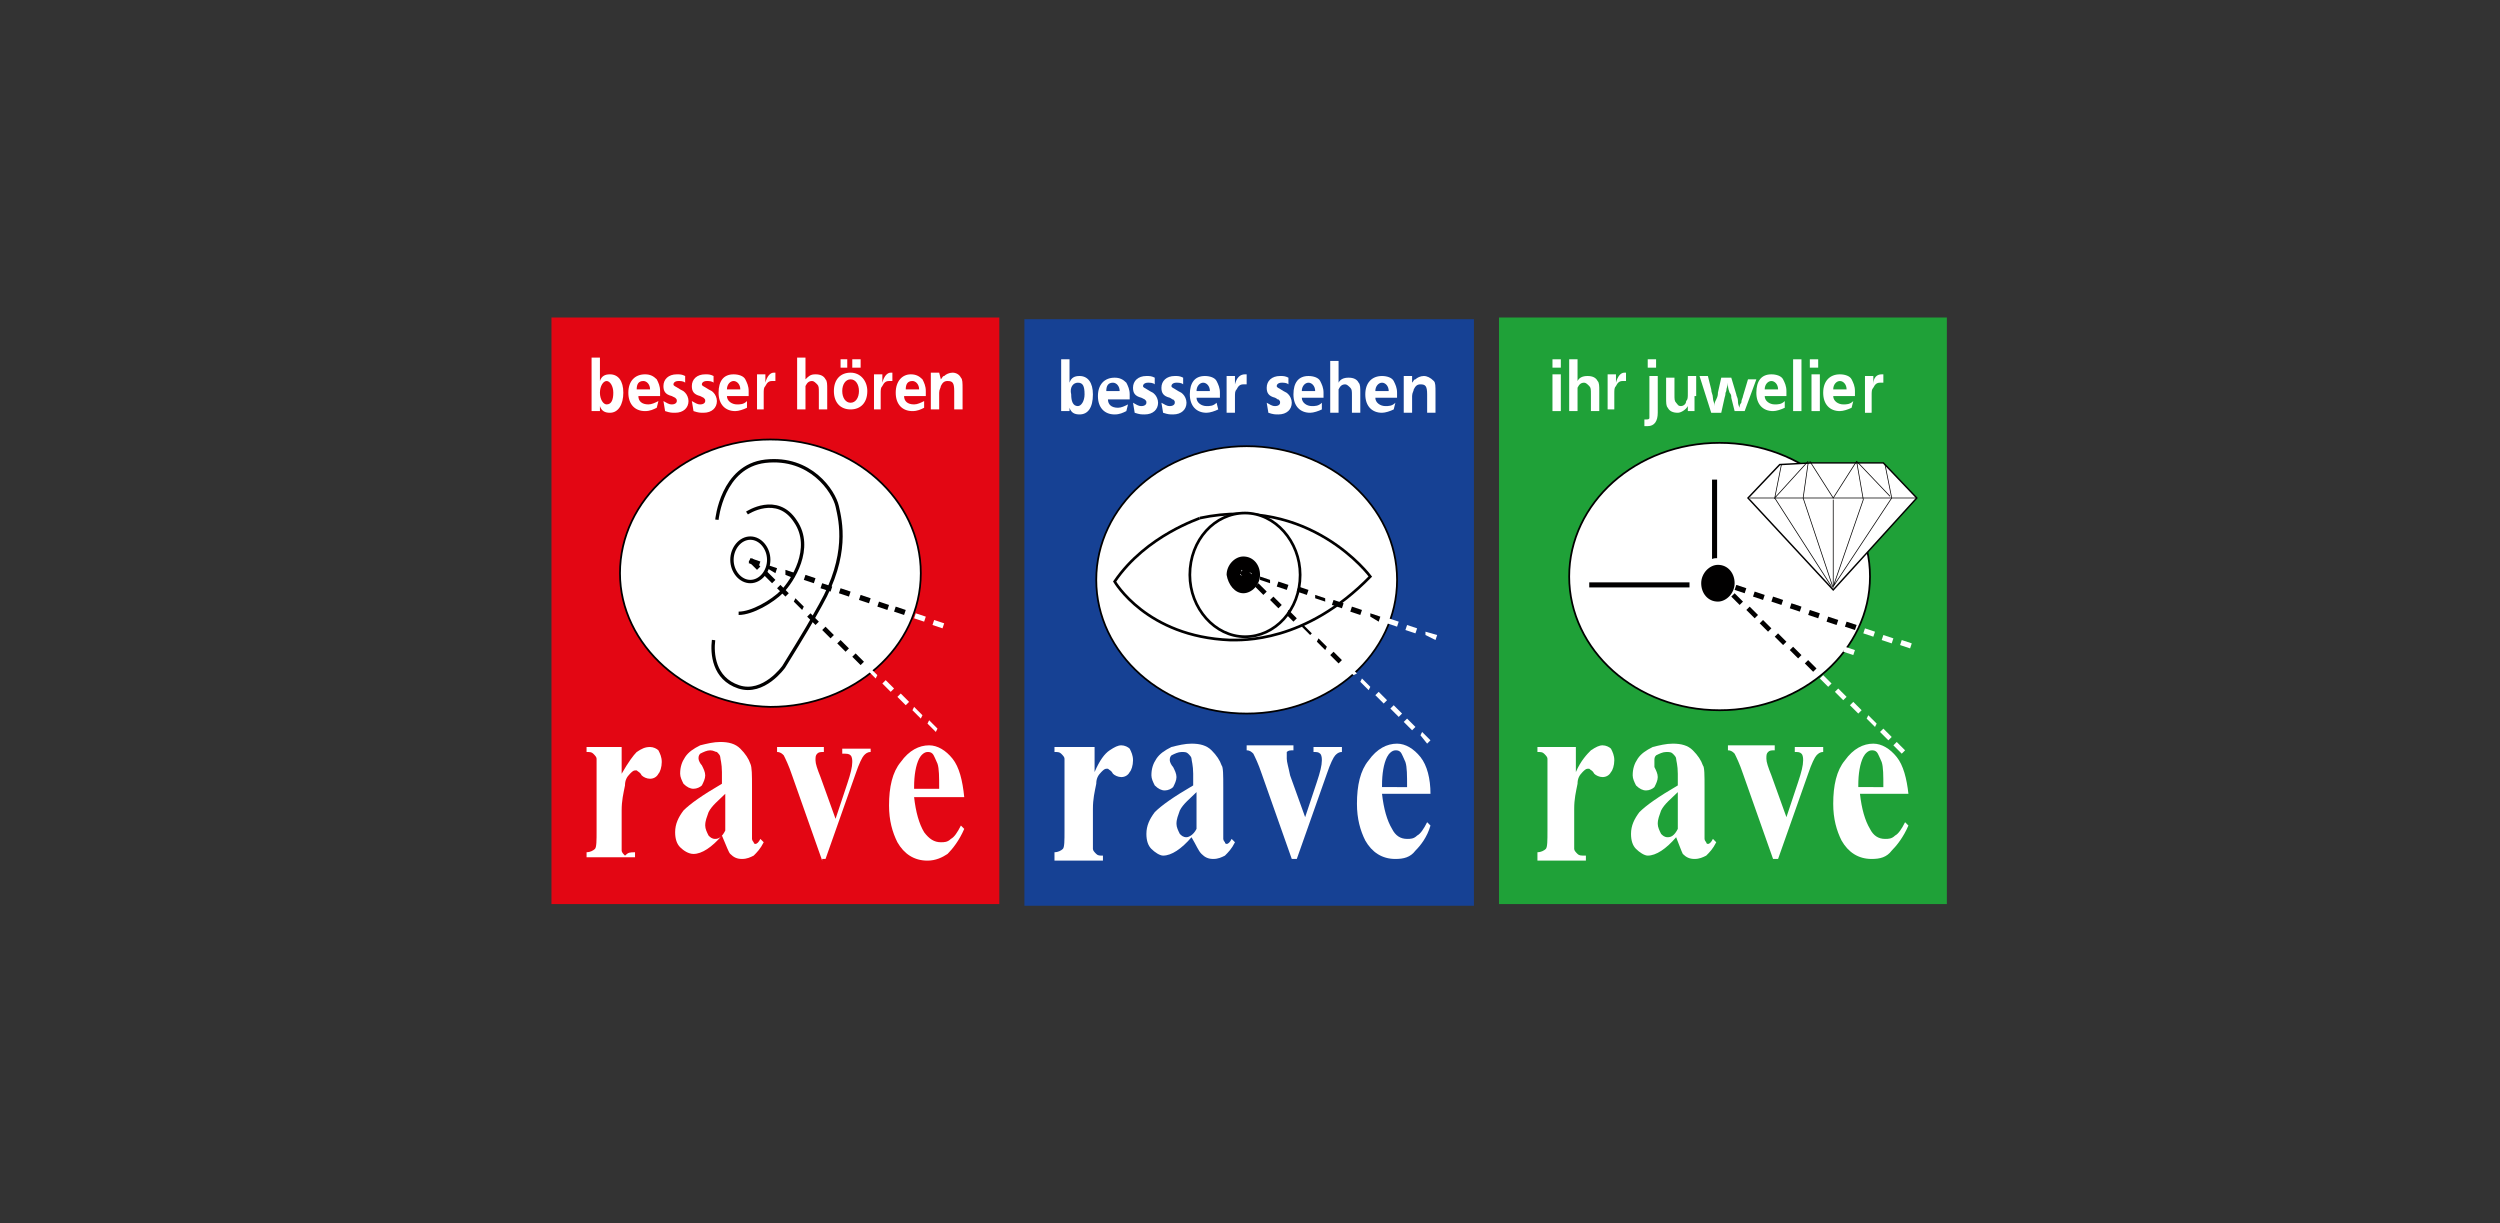 <?xml version="1.0" encoding="utf-8"?>
<!-- Generator: Adobe Illustrator 26.2.1, SVG Export Plug-In . SVG Version: 6.00 Build 0)  -->
<svg version="1.1" id="Ebene_1" xmlns="http://www.w3.org/2000/svg" xmlns:xlink="http://www.w3.org/1999/xlink" x="0px" y="0px"
	 viewBox="0 0 149.6 73.2" style="enable-background:new 0 0 149.6 73.2;" xml:space="preserve">
<rect x="0" y="0" width="149.6" height="73.2" fill="#333333" stroke="none"/>
<style type="text/css">
	.st0{fill:#164194;}
	.st1{fill:#FFFFFF;}
	.st2{fill:#FFFFFF;stroke:#010000;stroke-width:0.107;}
	.st3{fill:#FFFFFF;stroke:#010000;stroke-width:0.162;}
	.st4{fill:#010000;}
	.st5{fill:none;stroke:#FFFFFF;stroke-width:0.12;stroke-dasharray:0.771;}
	.st6{fill:#010000;stroke:#010000;stroke-width:0.19;}
	.st7{fill:#E30613;}
	.st8{fill:none;}
	.st9{fill:#FFFFFF;stroke:#010000;stroke-width:0.107;}
	.st10{fill:#FFFFFF;stroke:#010000;stroke-width:0.202;}
	.st11{fill:none;stroke:#FFFFFF;stroke-width:5.271709e-02;stroke-dasharray:0.771;}
	.st12{fill:#1FA138;}
	.st13{fill:#FFFFFF;stroke:#010000;stroke-width:0.107;}
	.st14{fill:none;stroke:#010000;stroke-width:0.303;}
	.st15{fill:#FFFFFF;stroke:#010000;stroke-width:8.764775e-02;}
	.st16{fill:none;stroke:#010000;stroke-width:4.376367e-02;}
</style>
<g>
	<g>
		<g>
			<rect x="61.3" y="19.1" class="st0" width="26.9" height="35.1"/>
			<path class="st1" d="M64.5,22.9c0.3,0,0.4,0.2,0.4,0.7c0,0.4-0.2,0.7-0.4,0.7c-0.3,0-0.4-0.3-0.4-0.7
				C64,23.2,64.2,22.9,64.5,22.9z M64,24.7l0-0.3c0.1,0.3,0.3,0.4,0.6,0.4c0.5,0,0.8-0.4,0.8-1.2c0-0.7-0.3-1.1-0.8-1.1
				c-0.3,0-0.5,0.1-0.6,0.4c0-0.1,0-0.2,0-0.4v-1h-0.5v3.1H64z"/>
			<path class="st1" d="M67.4,24.6c-0.2,0.1-0.4,0.2-0.7,0.2c-0.6,0-1-0.4-1-1.1c0-0.7,0.4-1.1,1-1.1c0.3,0,0.5,0.1,0.7,0.3
				c0.1,0.2,0.2,0.4,0.2,0.7c0,0.1,0,0.2,0,0.3h-1.3c0,0.3,0.2,0.5,0.6,0.5c0.2,0,0.4-0.1,0.6-0.2L67.4,24.6z M67,23.4
				c0-0.3-0.2-0.5-0.4-0.5c-0.3,0-0.4,0.2-0.4,0.5H67z"/>
			<path class="st1" d="M67.8,24.1c0.2,0.1,0.3,0.2,0.5,0.2c0.2,0,0.3-0.1,0.3-0.2c0-0.1,0-0.1-0.1-0.2c0,0,0,0-0.2-0.1
				c-0.4-0.1-0.5-0.3-0.5-0.6c0-0.4,0.3-0.7,0.8-0.7c0.2,0,0.3,0,0.5,0.1l0,0.4c-0.1-0.1-0.3-0.1-0.4-0.1c-0.2,0-0.3,0.1-0.3,0.2
				c0,0.1,0.1,0.1,0.4,0.3c0.2,0.1,0.2,0.1,0.3,0.2c0.1,0.1,0.2,0.3,0.2,0.5c0,0.4-0.3,0.7-0.8,0.7c-0.2,0-0.3,0-0.6-0.1L67.8,24.1z
				"/>
			<path class="st1" d="M69.5,24.1c0.2,0.1,0.3,0.2,0.5,0.2c0.2,0,0.3-0.1,0.3-0.2c0-0.1,0-0.1-0.1-0.2c-0.1,0,0,0-0.2-0.1
				c-0.4-0.1-0.5-0.3-0.5-0.6c0-0.4,0.3-0.7,0.8-0.7c0.2,0,0.3,0,0.5,0.1l0,0.4c-0.1-0.1-0.3-0.1-0.4-0.1c-0.2,0-0.3,0.1-0.3,0.2
				c0,0.1,0.1,0.1,0.4,0.3c0.2,0.1,0.2,0.1,0.3,0.2c0.1,0.1,0.2,0.3,0.2,0.5c0,0.4-0.3,0.7-0.8,0.7c-0.2,0-0.3,0-0.6-0.1L69.5,24.1z
				"/>
			<path class="st1" d="M71.6,23.4c0-0.3,0.2-0.5,0.4-0.5c0.2,0,0.4,0.2,0.4,0.5H71.6z M72.8,24.1c-0.2,0.2-0.4,0.2-0.6,0.2
				c-0.3,0-0.6-0.2-0.6-0.5H73c0-0.1,0-0.2,0-0.3c0-0.3-0.1-0.5-0.2-0.7c-0.1-0.2-0.4-0.3-0.7-0.3c-0.6,0-0.9,0.4-0.9,1.1
				c0,0.7,0.4,1.1,1,1.1c0.2,0,0.5-0.1,0.7-0.2L72.8,24.1z"/>
			<path class="st1" d="M73.4,24.7v-1.5v-0.1l0-0.1v-0.1c0-0.3,0-0.2,0-0.4h0.5l0,0.5c0.1-0.4,0.3-0.6,0.6-0.6c0.1,0,0.1,0,0.1,0V23
				c-0.1,0-0.1,0-0.2,0c-0.2,0-0.3,0.1-0.4,0.3c-0.1,0.1-0.1,0.2-0.1,0.5v0.9H73.4z"/>
			<path class="st1" d="M75.8,24.1c0.2,0.1,0.3,0.2,0.5,0.2c0.2,0,0.3-0.1,0.3-0.2c0-0.1,0-0.1-0.1-0.2c-0.1,0,0,0-0.2-0.1
				c-0.4-0.1-0.5-0.3-0.5-0.6c0-0.4,0.3-0.7,0.8-0.7c0.2,0,0.3,0,0.5,0.1l0,0.4c-0.1-0.1-0.3-0.1-0.4-0.1c-0.2,0-0.3,0.1-0.3,0.2
				c0,0.1,0.1,0.1,0.4,0.3c0.2,0.1,0.2,0.1,0.3,0.2c0.1,0.1,0.2,0.3,0.2,0.5c0,0.4-0.3,0.7-0.8,0.7c-0.2,0-0.3,0-0.6-0.1L75.8,24.1z
				"/>
			<path class="st1" d="M77.9,23.4c0-0.3,0.2-0.5,0.4-0.5c0.2,0,0.4,0.2,0.4,0.5H77.9z M79.1,24.1c-0.2,0.2-0.4,0.2-0.6,0.2
				c-0.3,0-0.6-0.2-0.6-0.5h1.3c0-0.1,0-0.2,0-0.3c0-0.3-0.1-0.5-0.2-0.7c-0.1-0.2-0.4-0.3-0.7-0.3c-0.6,0-0.9,0.4-0.9,1.1
				c0,0.7,0.4,1.1,1,1.1c0.2,0,0.5-0.1,0.7-0.2L79.1,24.1z"/>
			<path class="st1" d="M80.9,24.7v-1c0-0.3,0-0.4-0.1-0.5c-0.1-0.1-0.2-0.2-0.3-0.2c-0.2,0-0.3,0.1-0.4,0.3c0,0.1,0,0.3,0,0.5v0.9
				h-0.5v-3.1h0.5v1.3c0.1-0.2,0.3-0.3,0.6-0.3c0.3,0,0.5,0.1,0.6,0.3c0.1,0.1,0.1,0.3,0.1,0.6v1.2H80.9z"/>
			<path class="st1" d="M82.3,23.4c0-0.3,0.2-0.5,0.4-0.5c0.2,0,0.4,0.2,0.4,0.5H82.3z M83.5,24.1c-0.2,0.2-0.4,0.2-0.6,0.2
				c-0.3,0-0.6-0.2-0.6-0.5h1.3c0-0.1,0-0.2,0-0.3c0-0.3-0.1-0.5-0.2-0.7c-0.1-0.2-0.4-0.3-0.7-0.3c-0.6,0-1,0.4-1,1.1
				c0,0.7,0.4,1.1,1,1.1c0.2,0,0.5-0.1,0.7-0.2L83.5,24.1z"/>
			<path class="st1" d="M84.5,22.9c0.1-0.1,0.1-0.2,0.2-0.2c0.1-0.1,0.3-0.2,0.5-0.2c0.2,0,0.4,0.1,0.6,0.3c0.1,0.1,0.1,0.3,0.1,0.7
				v1.2h-0.5v-1.1c0-0.5-0.1-0.6-0.4-0.6c-0.2,0-0.3,0.1-0.4,0.3c0,0.1-0.1,0.2-0.1,0.4v1H84v-1.4c0-0.2,0-0.2,0-0.4
				c0-0.3,0-0.2,0-0.4h0.5L84.5,22.9z"/>
			<path class="st1" d="M65.5,44.7l0,1.5c0.3-0.7,0.6-1.1,0.9-1.3c0.3-0.2,0.5-0.3,0.7-0.3c0.2,0,0.4,0.1,0.5,0.2
				c0.1,0.2,0.2,0.4,0.2,0.7c0,0.3-0.1,0.6-0.2,0.7c-0.1,0.2-0.3,0.3-0.5,0.3c-0.2,0-0.4-0.1-0.5-0.2c-0.1-0.2-0.2-0.2-0.3-0.3
				c0,0-0.1,0-0.1,0c-0.1,0-0.2,0.1-0.3,0.2c-0.2,0.2-0.3,0.4-0.3,0.7c-0.1,0.5-0.2,0.9-0.2,1.5l0,1.5v0.4c0,0.3,0,0.4,0,0.5
				c0,0.1,0.1,0.2,0.2,0.3c0.1,0.1,0.2,0.1,0.4,0.1v0.3h-2.9V51c0.2,0,0.4-0.1,0.5-0.2c0.1-0.1,0.1-0.5,0.1-1.1v-3.6
				c0-0.4,0-0.6,0-0.7c0-0.1-0.1-0.2-0.2-0.3c-0.1-0.1-0.2-0.1-0.4-0.1v-0.3H65.5z"/>
			<path class="st1" d="M71,50.1c-0.2,0-0.3-0.1-0.4-0.2c-0.1-0.2-0.2-0.4-0.2-0.6c0-0.3,0.1-0.5,0.2-0.8c0.2-0.4,0.6-0.7,1-1.1v2.2
				C71.4,50,71.1,50.1,71,50.1z M71.9,51.1c0.2,0.2,0.4,0.3,0.7,0.3c0.3,0,0.5-0.1,0.7-0.2c0.2-0.2,0.4-0.4,0.6-0.8l-0.2-0.2
				c-0.1,0.2-0.2,0.3-0.3,0.3c0,0-0.1,0-0.1-0.1c0,0-0.1-0.1-0.1-0.2c0-0.1,0-0.3,0-0.6v-2.5c0-0.7,0-1.2-0.1-1.3
				c-0.1-0.3-0.3-0.6-0.6-0.9c-0.3-0.3-0.7-0.4-1.2-0.4c-0.4,0-0.8,0.1-1.2,0.2c-0.4,0.2-0.7,0.4-0.9,0.7c-0.2,0.3-0.3,0.6-0.3,1
				c0,0.2,0.1,0.4,0.2,0.6c0.2,0.2,0.4,0.3,0.6,0.3c0.2,0,0.4-0.1,0.5-0.2c0.1-0.2,0.2-0.4,0.2-0.6c0-0.2-0.1-0.4-0.2-0.6
				c-0.1-0.1-0.2-0.3-0.2-0.4c0-0.1,0-0.2,0.1-0.3c0.2-0.1,0.4-0.2,0.6-0.2c0.2,0,0.3,0,0.4,0.1c0.1,0.1,0.2,0.2,0.2,0.3
				c0,0.1,0.1,0.4,0.1,0.9v0.7c-1.2,0.7-1.9,1.2-2.3,1.6c-0.3,0.4-0.5,0.8-0.5,1.3c0,0.4,0.1,0.7,0.3,0.9c0.2,0.2,0.5,0.4,0.7,0.4
				c0.5,0,1.1-0.4,1.7-1.1C71.6,50.6,71.7,50.9,71.9,51.1z"/>
			<path class="st1" d="M77.3,51.4l-1.8-5.1c-0.2-0.6-0.4-1-0.5-1.2c-0.1-0.1-0.2-0.2-0.4-0.2v-0.3h2.8v0.3c-0.2,0-0.3,0-0.4,0.1
				C77,45.2,77,45.3,77,45.4c0,0.2,0.1,0.5,0.2,1l0.9,2.5l0.7-2.1c0.2-0.6,0.3-1,0.3-1.3c0-0.1,0-0.3-0.1-0.4
				c-0.1-0.1-0.2-0.1-0.4-0.1v-0.3h1.7v0.3c-0.2,0-0.3,0.1-0.4,0.2c-0.1,0.1-0.3,0.5-0.5,1.1l-1.8,5.1H77.3z"/>
			<path class="st1" d="M82.7,47.2V47c0-0.7,0.1-1.3,0.3-1.7c0.1-0.2,0.3-0.4,0.5-0.4c0.1,0,0.2,0,0.3,0.1c0.1,0.1,0.2,0.4,0.3,0.6
				c0.1,0.3,0.1,0.8,0.1,1.5H82.7z M85,45.3c-0.4-0.5-0.9-0.8-1.4-0.8c-0.6,0-1.2,0.3-1.7,1c-0.5,0.6-0.7,1.5-0.7,2.6
				c0,0.9,0.2,1.6,0.5,2.2c0.4,0.7,1,1.1,1.8,1.1c0.5,0,0.9-0.1,1.2-0.5c0.3-0.3,0.7-0.8,0.9-1.5l-0.2-0.2c-0.2,0.4-0.4,0.7-0.6,0.8
				c-0.2,0.2-0.4,0.2-0.6,0.2c-0.4,0-0.7-0.2-0.9-0.6c-0.3-0.5-0.5-1.2-0.6-2.1h2.9C85.6,46.6,85.4,45.8,85,45.3z"/>
			<path class="st2" d="M65.6,34.7c0-4.4,4-8,9-8c5,0,9,3.6,9,8c0,4.4-4,8-9,8C69.6,42.7,65.6,39.1,65.6,34.7z"/>
			<path class="st3" d="M66.7,34.8c0,0,1.9,3.3,6.9,3.5c0.7,0,4.5,0.2,8.4-3.8c0,0-3.6-4.9-10.2-3.5C71.9,31,68.6,32,66.7,34.8z"/>
			<path class="st3" d="M74.5,38.1c1.8,0,3.3-1.6,3.3-3.7c0-2-1.5-3.7-3.3-3.7c-1.8,0-3.3,1.6-3.3,3.7
				C71.2,36.4,72.7,38.1,74.5,38.1z"/>
			<path class="st4" d="M74.4,35.5c0.5,0,1-0.5,1-1.1c0-0.6-0.4-1.1-1-1.1c-0.5,0-1,0.5-1,1.1C73.5,35,73.9,35.5,74.4,35.5z"/>
			<path class="st5" d="M84,36.8"/>
			<path class="st5" d="M85.8,43.4"/>
			<path class="st5" d="M81.8,40"/>
			<path class="st1" d="M74.3,34.1l0.6,0.2l-0.1,0.3l-0.6-0.2L74.3,34.1z"/>
			<path class="st4" d="M75.4,34.5l0.6,0.2L76,34.9l-0.6-0.2L75.4,34.5z"/>
			<path class="st4" d="M76.5,34.8l0.6,0.2l-0.1,0.3l-0.6-0.2L76.5,34.8z"/>
			<path class="st4" d="M77.6,35.4l0.6,0.2l0.1-0.3l-0.6-0.2L77.6,35.4z"/>
			<path class="st4" d="M78.7,35.6l0.6,0.2L79.3,36l-0.6-0.2L78.7,35.6z"/>
			<path class="st4" d="M79.8,35.9l0.6,0.2l-0.1,0.3l-0.6-0.2L79.8,35.9z"/>
			<path class="st4" d="M80.9,36.3l0.6,0.2l-0.1,0.3l-0.6-0.2L80.9,36.3z"/>
			<path class="st4" d="M82,36.7l0.6,0.2l-0.1,0.3L82,36.9L82,36.7z"/>
			<path class="st1" d="M83.1,37l0.6,0.2l-0.1,0.3l-0.6-0.2L83.1,37z"/>
			<path class="st1" d="M84.2,37.4l0.6,0.2l-0.1,0.3l-0.6-0.2L84.2,37.4z"/>
			<path class="st1" d="M85.3,37.8L86,38l-0.1,0.3L85.3,38L85.3,37.8z"/>
			<path class="st6" d="M74.5,34.1l0.5,0.5l-0.2,0.2l-0.5-0.5L74.5,34.1z"/>
			<path class="st4" d="M75.3,34.9l0.5,0.5l-0.2,0.2l-0.5-0.5L75.3,34.9z"/>
			<path class="st4" d="M76.2,35.7l0.5,0.5l-0.2,0.2l-0.5-0.5L76.2,35.7z"/>
			<path class="st4" d="M77.1,36.5l0.5,0.5l-0.2,0.2L77,36.8L77.1,36.5z"/>
			<path class="st4" d="M78,37.4l0.5,0.5L78.4,38l-0.5-0.5L78,37.4z"/>
			<path class="st4" d="M78.9,38.2l0.5,0.5l-0.1,0.2l-0.5-0.5L78.9,38.2z"/>
			<path class="st4" d="M79.8,39l0.5,0.5l-0.2,0.2l-0.5-0.5L79.8,39z"/>
			<path class="st1" d="M80.7,39.8l0.5,0.5L81,40.4L80.5,40L80.7,39.8z"/>
			<path class="st1" d="M81.4,40.8l0.5,0.5l0.1-0.2l-0.5-0.5L81.4,40.8z"/>
			<path class="st1" d="M82.5,41.4l0.5,0.5l-0.2,0.2l-0.5-0.5L82.5,41.4z"/>
			<path class="st1" d="M83.4,42.2l0.5,0.5l-0.2,0.2l-0.5-0.5L83.4,42.2z"/>
			<path class="st1" d="M84.2,43l0.5,0.5l-0.2,0.2l-0.5-0.5L84.2,43z"/>
			<path class="st1" d="M85.1,43.8l0.5,0.5l-0.2,0.2L85,44L85.1,43.8z"/>
		</g>
		<g>
			<rect x="33" y="19" class="st7" width="26.8" height="35.1"/>
			<path class="st1" d="M35.4,24.5v-3.1h0.5v1c0,0.1,0,0.3,0,0.4c0.1-0.3,0.3-0.4,0.6-0.4c0.5,0,0.8,0.4,0.8,1.1
				c0,0.7-0.3,1.2-0.8,1.2c-0.3,0-0.5-0.1-0.6-0.4l0,0.3H35.4z M35.9,23.5c0,0.4,0.2,0.7,0.4,0.7c0.3,0,0.4-0.3,0.4-0.7
				c0-0.4-0.2-0.7-0.4-0.7C36.1,22.8,35.9,23.1,35.9,23.5z"/>
			<path class="st1" d="M39.3,24.4c-0.2,0.1-0.4,0.2-0.7,0.2c-0.6,0-1-0.4-1-1.1c0-0.7,0.4-1.1,1-1.1c0.3,0,0.5,0.1,0.7,0.3
				c0.1,0.2,0.2,0.4,0.2,0.7c0,0.1,0,0.2,0,0.3h-1.3c0,0.3,0.2,0.5,0.6,0.5c0.2,0,0.4-0.1,0.6-0.2L39.3,24.4z M38.9,23.3
				c0-0.3-0.2-0.5-0.4-0.5c-0.3,0-0.4,0.2-0.4,0.5H38.9z"/>
			<path class="st1" d="M39.7,24c0.2,0.1,0.3,0.2,0.5,0.2c0.2,0,0.3-0.1,0.3-0.2c0-0.1,0-0.1-0.1-0.2c0,0,0,0-0.2-0.1
				c-0.4-0.1-0.5-0.3-0.5-0.6c0-0.4,0.3-0.7,0.8-0.7c0.2,0,0.3,0,0.5,0.1l0,0.4c-0.1-0.1-0.3-0.1-0.4-0.1c-0.2,0-0.3,0.1-0.3,0.2
				c0,0.1,0.1,0.1,0.4,0.3c0.2,0.1,0.2,0.1,0.3,0.2c0.1,0.1,0.2,0.3,0.2,0.5c0,0.4-0.3,0.7-0.8,0.7c-0.2,0-0.3,0-0.6-0.1L39.7,24z"
				/>
			<path class="st1" d="M41.4,24c0.2,0.1,0.3,0.2,0.5,0.2c0.2,0,0.3-0.1,0.3-0.2c0-0.1,0-0.1-0.1-0.2c0,0,0,0-0.2-0.1
				c-0.4-0.1-0.5-0.3-0.5-0.6c0-0.4,0.3-0.7,0.8-0.7c0.2,0,0.3,0,0.5,0.1l0,0.4c-0.1-0.1-0.3-0.1-0.4-0.1c-0.2,0-0.3,0.1-0.3,0.2
				c0,0.1,0.1,0.1,0.4,0.3c0.2,0.1,0.2,0.1,0.3,0.2c0.1,0.1,0.2,0.3,0.2,0.5c0,0.4-0.3,0.7-0.8,0.7c-0.2,0-0.3,0-0.6-0.1L41.4,24z"
				/>
			<path class="st1" d="M43.5,23.3c0-0.3,0.2-0.5,0.4-0.5c0.2,0,0.4,0.2,0.4,0.5H43.5z M44.7,24c-0.2,0.2-0.4,0.2-0.6,0.2
				c-0.3,0-0.6-0.2-0.6-0.5h1.3c0-0.1,0-0.2,0-0.3c0-0.3-0.1-0.5-0.2-0.7c-0.1-0.2-0.4-0.3-0.7-0.3c-0.6,0-0.9,0.4-0.9,1.1
				c0,0.7,0.4,1.1,1,1.1c0.2,0,0.5-0.1,0.7-0.2L44.7,24z"/>
			<path class="st1" d="M45.3,24.5V23V23l0-0.1v-0.1c0-0.3,0-0.2,0-0.4h0.5l0,0.5c0.1-0.4,0.3-0.6,0.5-0.6c0.1,0,0.1,0,0.1,0v0.5
				c-0.1,0-0.1,0-0.2,0c-0.2,0-0.3,0.1-0.4,0.3c-0.1,0.1-0.1,0.2-0.1,0.5v0.9H45.3z"/>
			<path class="st1" d="M49,24.5v-1c0-0.3,0-0.4-0.1-0.5c-0.1-0.1-0.2-0.2-0.3-0.2c-0.2,0-0.3,0.1-0.4,0.3c0,0.1,0,0.3,0,0.5v0.9
				h-0.5v-3.1h0.5v1.3c0.2-0.2,0.3-0.3,0.6-0.3c0.3,0,0.5,0.1,0.6,0.3c0.1,0.1,0.1,0.3,0.1,0.6v1.2H49z"/>
			<path class="st1" d="M50.9,22.7c0.3,0,0.5,0.3,0.5,0.7c0,0.4-0.2,0.7-0.5,0.7c-0.3,0-0.5-0.3-0.5-0.7
				C50.4,23,50.6,22.7,50.9,22.7z M50.9,22.3c-0.6,0-1,0.4-1,1.1c0,0.7,0.4,1.1,1,1.1c0.6,0,1-0.4,1-1.1
				C51.9,22.8,51.5,22.3,50.9,22.3z M51.5,22v-0.5H51V22H51.5z M50.7,22v-0.5h-0.4V22H50.7z"/>
			<path class="st1" d="M52.3,24.5V23V23l0-0.1v-0.1c0-0.3,0-0.2,0-0.4h0.5l0,0.5c0.1-0.4,0.3-0.6,0.5-0.6c0.1,0,0.1,0,0.1,0v0.5
				c-0.1,0-0.1,0-0.2,0c-0.2,0-0.3,0.1-0.4,0.3c-0.1,0.1-0.1,0.2-0.1,0.5v0.9H52.3z"/>
			<path class="st1" d="M55.3,24.4c-0.2,0.1-0.4,0.2-0.7,0.2c-0.6,0-1-0.4-1-1.1c0-0.7,0.4-1.1,0.9-1.1c0.3,0,0.5,0.1,0.7,0.3
				c0.1,0.2,0.2,0.4,0.2,0.7c0,0.1,0,0.2,0,0.3h-1.3c0,0.3,0.2,0.5,0.6,0.5c0.2,0,0.4-0.1,0.6-0.2L55.3,24.4z M55,23.3
				c0-0.3-0.2-0.5-0.4-0.5c-0.3,0-0.4,0.2-0.4,0.5H55z"/>
			<path class="st1" d="M56.3,22.7c0.1-0.1,0.1-0.2,0.2-0.2c0.1-0.1,0.3-0.2,0.5-0.2c0.2,0,0.4,0.1,0.5,0.3c0.1,0.1,0.1,0.3,0.1,0.7
				v1.2h-0.5v-1.1c0-0.5-0.1-0.6-0.4-0.6c-0.2,0-0.3,0.1-0.4,0.3c0,0.1-0.1,0.2-0.1,0.4v1h-0.5v-1.4c0-0.2,0-0.2,0-0.4
				c0-0.3,0-0.2,0-0.4h0.5L56.3,22.7z"/>
			<path class="st1" d="M37.2,44.8l0,1.5c0.4-0.7,0.7-1.1,0.9-1.3c0.3-0.2,0.5-0.3,0.8-0.3c0.2,0,0.4,0.1,0.5,0.2
				c0.1,0.2,0.2,0.4,0.2,0.7c0,0.3-0.1,0.6-0.2,0.7c-0.1,0.2-0.3,0.3-0.5,0.3c-0.2,0-0.4-0.1-0.5-0.2c-0.1-0.2-0.2-0.2-0.3-0.3
				c0,0-0.1,0-0.1,0c-0.1,0-0.2,0.1-0.3,0.2c-0.2,0.2-0.3,0.4-0.3,0.7c-0.1,0.5-0.2,0.9-0.2,1.5l0,1.5l0,0.4c0,0.3,0,0.4,0,0.5
				c0,0.1,0.1,0.2,0.2,0.3C37.6,51,37.7,51,38,51v0.3h-2.9V51c0.2,0,0.4-0.1,0.5-0.2c0.1-0.1,0.1-0.5,0.1-1.1v-3.6
				c0-0.4,0-0.6,0-0.7c0-0.1-0.1-0.2-0.2-0.3c-0.1-0.1-0.2-0.1-0.4-0.1v-0.3H37.2z"/>
			<path class="st1" d="M42.8,50.2c-0.2,0-0.3-0.1-0.4-0.2c-0.1-0.2-0.2-0.4-0.2-0.6c0-0.3,0.1-0.5,0.2-0.8c0.2-0.4,0.6-0.7,1-1.1
				v2.2C43.2,50.1,43,50.2,42.8,50.2z M43.7,51.1c0.2,0.2,0.4,0.3,0.7,0.3c0.3,0,0.5-0.1,0.7-0.2c0.2-0.2,0.4-0.4,0.6-0.8l-0.2-0.2
				c-0.1,0.2-0.2,0.3-0.3,0.3c0,0-0.1,0-0.1-0.1c0,0-0.1-0.1-0.1-0.2c0-0.1,0-0.3,0-0.6v-2.5c0-0.7,0-1.2-0.1-1.4
				c-0.1-0.3-0.3-0.6-0.6-0.9c-0.3-0.3-0.7-0.4-1.2-0.4c-0.4,0-0.8,0.1-1.2,0.2c-0.4,0.2-0.7,0.4-0.9,0.7c-0.2,0.3-0.3,0.6-0.3,1
				c0,0.2,0.1,0.4,0.2,0.6c0.2,0.2,0.4,0.3,0.6,0.3c0.2,0,0.4-0.1,0.5-0.2c0.1-0.2,0.2-0.4,0.2-0.6c0-0.2-0.1-0.4-0.2-0.6
				c-0.1-0.1-0.2-0.3-0.2-0.4c0-0.1,0-0.2,0.1-0.3c0.2-0.1,0.4-0.2,0.6-0.2c0.2,0,0.3,0.1,0.4,0.1c0.1,0.1,0.2,0.2,0.2,0.3
				c0,0.1,0.1,0.4,0.1,0.9v0.7c-1.2,0.7-1.9,1.2-2.3,1.6c-0.3,0.4-0.5,0.8-0.5,1.3c0,0.4,0.1,0.7,0.3,0.9c0.2,0.2,0.5,0.4,0.8,0.4
				c0.5,0,1.1-0.4,1.7-1.1C43.5,50.7,43.6,51,43.7,51.1z"/>
			<path class="st1" d="M49.2,51.5l-1.8-5.1c-0.2-0.6-0.4-1-0.5-1.2c-0.1-0.1-0.2-0.2-0.4-0.2v-0.3h2.8V45c-0.2,0-0.3,0-0.4,0.1
				c-0.1,0.1-0.1,0.2-0.1,0.4c0,0.2,0.1,0.5,0.3,1l0.9,2.5l0.7-2.1c0.2-0.6,0.3-1,0.3-1.3c0-0.1,0-0.3-0.1-0.4
				c-0.1-0.1-0.2-0.1-0.5-0.1v-0.3h1.7V45c-0.2,0-0.3,0.1-0.4,0.2c-0.1,0.1-0.3,0.5-0.5,1.1l-1.8,5.1H49.2z"/>
			<path class="st1" d="M54.7,47.3v-0.2c0-0.7,0.1-1.3,0.3-1.7c0.1-0.2,0.3-0.4,0.5-0.4c0.1,0,0.2,0,0.3,0.1
				c0.1,0.1,0.2,0.4,0.3,0.6c0.1,0.3,0.1,0.8,0.1,1.5H54.7z M57,45.4c-0.4-0.5-0.9-0.8-1.4-0.8c-0.6,0-1.2,0.3-1.7,1
				c-0.5,0.6-0.7,1.5-0.7,2.6c0,0.9,0.2,1.6,0.5,2.2c0.4,0.7,1,1.1,1.8,1.1c0.5,0,0.9-0.2,1.2-0.4c0.3-0.3,0.7-0.8,1-1.5l-0.2-0.2
				c-0.2,0.4-0.4,0.7-0.6,0.8c-0.2,0.2-0.4,0.2-0.6,0.2c-0.4,0-0.7-0.2-1-0.6c-0.3-0.5-0.5-1.2-0.6-2.1h3
				C57.6,46.7,57.4,45.9,57,45.4z"/>
			<path class="st8" d="M36.8,34.3c0,4.5,4.1,8.2,9.2,8.2c5.1,0,9.2-3.7,9.2-8.2c0-4.5-4.1-8.2-9.2-8.2C41,26,36.8,29.7,36.8,34.3z"
				/>
			<path class="st9" d="M37.1,34.3c0-4.4,4-8,9-8c5,0,9,3.6,9,8c0,4.4-4,8-9,8C41.1,42.2,37.1,38.6,37.1,34.3z"/>
			<path class="st10" d="M42.9,31.1c0,0,0.3-3.2,2.9-3.5c2.7-0.3,4.1,1.8,4.3,2.7c0.2,0.9,0.7,2.9-1,5.9c-0.5,0.9-0.9,1.6-2.2,3.7
				c0,0-1.2,1.7-2.7,1.2c-1.5-0.5-1.6-2-1.5-2.8"/>
			<path class="st10" d="M44.7,30.7c0,0,1.8-1.2,2.9,0.5c1.1,1.6-0.2,3.6-0.8,4.2c-0.6,0.6-1.8,1.3-2.6,1.3"/>
			<path class="st10" d="M46,33.5c0,0.7-0.5,1.3-1.1,1.3c-0.6,0-1.1-0.6-1.1-1.3c0-0.7,0.5-1.3,1.1-1.3C45.5,32.2,46,32.8,46,33.5z"
				/>
			<path class="st11" d="M54.4,33.4"/>
			<path class="st4" d="M44.9,33.4l0.6,0.2l-0.1,0.3l-0.6-0.2L44.9,33.4z"/>
			<path class="st4" d="M45.9,33.8l0.6,0.2l-0.1,0.3L45.9,34L45.9,33.8z"/>
			<path class="st4" d="M47,34.1l0.6,0.2l-0.1,0.3L47,34.4L47,34.1z"/>
			<path class="st4" d="M48.1,34.7l0.6,0.2l0.1-0.3l-0.6-0.2L48.1,34.7z"/>
			<path class="st4" d="M49.2,34.9l0.6,0.2l-0.1,0.3l-0.6-0.2L49.2,34.9z"/>
			<path class="st4" d="M50.3,35.2l0.6,0.2l-0.1,0.3l-0.6-0.2L50.3,35.2z"/>
			<path class="st4" d="M51.5,35.6l0.6,0.2L52,36.1l-0.6-0.2L51.5,35.6z"/>
			<path class="st4" d="M52.6,36l0.6,0.2l-0.1,0.3l-0.6-0.2L52.6,36z"/>
			<path class="st4" d="M53.6,36.3l0.6,0.2l-0.1,0.3l-0.6-0.2L53.6,36.3z"/>
			<path class="st1" d="M54.8,36.7l0.6,0.2l-0.1,0.3l-0.6-0.2L54.8,36.7z"/>
			<path class="st1" d="M55.9,37.1l0.6,0.2l-0.1,0.3l-0.6-0.2L55.9,37.1z"/>
			<path class="st4" d="M45,33.4l0.5,0.5l-0.2,0.2l-0.5-0.5L45,33.4z"/>
			<path class="st4" d="M45.9,34.2l0.5,0.5l-0.2,0.2l-0.5-0.5L45.9,34.2z"/>
			<path class="st4" d="M46.7,35l0.5,0.5l-0.2,0.2l-0.5-0.5L46.7,35z"/>
			<path class="st4" d="M47.6,35.8l0.5,0.5L48,36.5l-0.5-0.5L47.6,35.8z"/>
			<path class="st4" d="M48.5,36.7l0.5,0.5l-0.2,0.2l-0.5-0.5L48.5,36.7z"/>
			<path class="st4" d="M49.4,37.5l0.5,0.5l-0.2,0.2l-0.5-0.5L49.4,37.5z"/>
			<path class="st4" d="M50.3,38.3l0.5,0.5l-0.2,0.2l-0.5-0.5L50.3,38.3z"/>
			<path class="st4" d="M51.2,39.1l0.5,0.5l-0.2,0.2L51,39.3L51.2,39.1z"/>
			<path class="st1" d="M51.9,40.1l0.5,0.5l0.1-0.2l-0.5-0.5L51.9,40.1z"/>
			<path class="st1" d="M53,40.7l0.5,0.5l-0.2,0.2l-0.5-0.5L53,40.7z"/>
			<path class="st1" d="M53.9,41.5l0.5,0.5l-0.2,0.2l-0.5-0.5L53.9,41.5z"/>
			<path class="st1" d="M54.7,42.3l0.5,0.5L55.1,43l-0.5-0.5L54.7,42.3z"/>
			<path class="st1" d="M55.6,43.1l0.5,0.5L56,43.8l-0.5-0.5L55.6,43.1z"/>
		</g>
		<g>
			<path class="st5" d="M89.5,38.2"/>
			<rect x="89.7" y="19" class="st12" width="26.8" height="35.1"/>
			<path class="st1" d="M93.4,22v-0.5h-0.5V22H93.4z M93.4,24.6v-2.2h-0.5v2.2H93.4z"/>
			<path class="st1" d="M95.2,24.6v-1c0-0.3,0-0.4-0.1-0.5c-0.1-0.1-0.2-0.2-0.3-0.2c-0.2,0-0.3,0.1-0.4,0.3c0,0.1,0,0.3,0,0.5v0.9
				h-0.5v-3.1h0.5v1.3c0.1-0.2,0.3-0.3,0.6-0.3c0.3,0,0.5,0.1,0.6,0.3c0.1,0.1,0.1,0.3,0.1,0.6v1.2H95.2z"/>
			<path class="st1" d="M96.2,24.6v-1.5V23l0-0.1v-0.1c0-0.3,0-0.2,0-0.4h0.5l0,0.5c0.1-0.4,0.3-0.6,0.5-0.6c0.1,0,0.1,0,0.1,0v0.5
				c-0.1,0-0.1,0-0.2,0c-0.2,0-0.3,0.1-0.4,0.3c-0.1,0.1-0.1,0.2-0.1,0.5v0.9H96.2z"/>
			<path class="st1" d="M99.2,24.7c0,0.5-0.2,0.8-0.6,0.8c-0.1,0-0.1,0-0.2,0l0-0.4c0,0,0.1,0,0.1,0c0.1,0,0.2,0,0.2-0.1
				c0-0.1,0-0.1,0-0.3v-2.2h0.5V24.7z M98.6,22v-0.5h0.5V22H98.6z"/>
			<path class="st1" d="M101.4,23.7L101.4,23.7c0,0.3,0,0.2,0,0.4c0,0.2,0,0.3,0,0.5H101l0-0.3c-0.1,0.2-0.4,0.4-0.6,0.4
				c-0.3,0-0.5-0.1-0.6-0.3c-0.1-0.1-0.1-0.3-0.1-0.6v-1.2h0.5v1c0,0.3,0,0.4,0.1,0.5c0.1,0.1,0.1,0.2,0.3,0.2
				c0.1,0,0.3-0.1,0.3-0.3c0.1-0.1,0.1-0.2,0.1-0.5v-1h0.5V23.7z"/>
			<path class="st1" d="M104.4,24.6h-0.6l-0.2-0.8c0-0.1,0-0.2-0.1-0.3c-0.1-0.3-0.1-0.3-0.1-0.6c0,0.2-0.1,0.3-0.1,0.5
				c-0.1,0.2,0,0.1-0.1,0.4l-0.2,0.9h-0.6l-0.7-2.2h0.5l0.2,0.8c0,0.2,0.1,0.3,0.1,0.5c0,0.2,0.1,0.3,0.1,0.5c0-0.2,0-0.2,0.1-0.4
				c0.1-0.2,0.1-0.3,0.1-0.4l0.2-0.9h0.6l0.3,1c0,0.1,0.1,0.2,0.1,0.4c0,0.1,0,0.2,0.1,0.4c0-0.1,0-0.2,0.1-0.3
				c0-0.2,0.1-0.3,0.1-0.4l0.3-1h0.5L104.4,24.6z"/>
			<path class="st1" d="M105.6,23.3c0-0.3,0.2-0.5,0.4-0.5c0.2,0,0.4,0.2,0.4,0.5H105.6z M106.8,24c-0.2,0.2-0.4,0.2-0.6,0.2
				c-0.3,0-0.6-0.2-0.6-0.5h1.3c0-0.1,0-0.2,0-0.3c0-0.3-0.1-0.5-0.2-0.7c-0.1-0.2-0.4-0.3-0.7-0.3c-0.6,0-0.9,0.4-0.9,1.1
				c0,0.7,0.4,1.1,1,1.1c0.2,0,0.5-0.1,0.7-0.2L106.8,24z"/>
			<path class="st1" d="M107.3,24.6v-3.1h0.5v3.1H107.3z"/>
			<path class="st1" d="M108.4,24.6v-2.2h0.5v2.2H108.4z M108.3,22v-0.5h0.5V22H108.3z"/>
			<path class="st1" d="M109.7,23.3c0-0.3,0.2-0.5,0.4-0.5c0.2,0,0.4,0.2,0.4,0.5H109.7z M110.9,24c-0.2,0.2-0.4,0.2-0.6,0.2
				c-0.3,0-0.6-0.2-0.6-0.5h1.3c0-0.1,0-0.2,0-0.3c0-0.3-0.1-0.5-0.2-0.7c-0.1-0.2-0.4-0.3-0.7-0.3c-0.6,0-1,0.4-1,1.1
				c0,0.7,0.4,1.1,1,1.1c0.2,0,0.5-0.1,0.7-0.2L110.9,24z"/>
			<path class="st1" d="M112,24.6v-0.9c0-0.3,0-0.4,0.1-0.5c0.1-0.2,0.2-0.3,0.4-0.3c0.1,0,0.1,0,0.2,0v-0.5c-0.1,0-0.1,0-0.1,0
				c-0.3,0-0.5,0.2-0.5,0.6l0-0.5h-0.5c0,0.2,0,0.1,0,0.4v0.1l0,0.1v0.1v1.5H112z"/>
			<path class="st8" d="M93.7,34.8c0,4.5,4.1,8.2,9.2,8.2c5.1,0,9.3-3.7,9.3-8.2c0-4.5-4.2-8.2-9.3-8.2
				C97.9,26.6,93.7,30.3,93.7,34.8z"/>
			<path class="st13" d="M93.9,34.5c0-4.4,4-8,9-8s9,3.6,9,8c0,4.4-4,8-9,8S93.9,38.9,93.9,34.5z"/>
			<path class="st14" d="M95.1,35l6,0L95.1,35z"/>
			<line class="st14" x1="102.6" y1="28.7" x2="102.6" y2="36"/>
			<path class="st1" d="M103.7,35.2c0,1-0.4,1.8-1,1.8c-0.5,0-1-0.8-1-1.8c0-1,0.4-1.8,1-1.8C103.3,33.4,103.7,34.2,103.7,35.2z"/>
			<path class="st1" d="M102.8,34.7l0.6,0.2l-0.1,0.3l-0.6-0.2L102.8,34.7z"/>
			<path class="st4" d="M103.9,35l0.6,0.2l-0.1,0.3l-0.6-0.2L103.9,35z"/>
			<path class="st4" d="M105,35.4l0.6,0.2l-0.1,0.3l-0.6-0.2L105,35.4z"/>
			<path class="st4" d="M106,36l0.6,0.2l0.1-0.3l-0.6-0.2L106,36z"/>
			<path class="st4" d="M107.2,36.1l0.6,0.2l-0.1,0.3l-0.6-0.2L107.2,36.1z"/>
			<path class="st4" d="M108.3,36.5l0.6,0.2l-0.1,0.3l-0.6-0.2L108.3,36.5z"/>
			<path class="st4" d="M109.4,36.9l0.6,0.2l-0.1,0.3l-0.6-0.2L109.4,36.9z"/>
			<path class="st4" d="M110.5,37.2l0.6,0.2l-0.1,0.3l-0.6-0.2L110.5,37.2z"/>
			<path class="st1" d="M111.6,37.6l0.6,0.2l-0.1,0.3l-0.6-0.2L111.6,37.6z"/>
			<path class="st1" d="M112.7,38l0.6,0.2l-0.1,0.3l-0.6-0.2L112.7,38z"/>
			<path class="st1" d="M113.8,38.3l0.6,0.2l-0.1,0.3l-0.6-0.2L113.8,38.3z"/>
			<path class="st1" d="M110.4,38.7l0.6,0.2l-0.1,0.3l-0.6-0.2L110.4,38.7z"/>
			<path class="st1" d="M102.9,34.7l0.5,0.5l-0.2,0.2l-0.5-0.5L102.9,34.7z"/>
			<path class="st4" d="M103.8,35.5l0.5,0.5l-0.2,0.2l-0.5-0.5L103.8,35.5z"/>
			<path class="st4" d="M104.7,36.3l0.5,0.5L105,37l-0.5-0.5L104.7,36.3z"/>
			<path class="st4" d="M105.5,37.1l0.5,0.5l-0.2,0.2l-0.5-0.5L105.5,37.1z"/>
			<path class="st4" d="M106.4,37.9l0.5,0.5l-0.2,0.2l-0.5-0.5L106.4,37.9z"/>
			<path class="st4" d="M107.3,38.7l0.5,0.5l-0.2,0.2l-0.5-0.5L107.3,38.7z"/>
			<path class="st4" d="M108.2,39.5l0.5,0.5l-0.2,0.2l-0.5-0.5L108.2,39.5z"/>
			<path class="st1" d="M109.1,40.4l0.5,0.5l-0.2,0.2l-0.5-0.5L109.1,40.4z"/>
			<path class="st1" d="M109.8,41.4l0.5,0.5l0.2-0.2l-0.5-0.5L109.8,41.4z"/>
			<path class="st1" d="M110.9,42l0.5,0.5l-0.2,0.2l-0.5-0.5L110.9,42z"/>
			<path class="st1" d="M111.8,42.8l0.5,0.5l-0.1,0.2l-0.5-0.5L111.8,42.8z"/>
			<path class="st1" d="M112.7,43.6l0.5,0.5l-0.2,0.2l-0.5-0.5L112.7,43.6z"/>
			<path class="st1" d="M113.5,44.4l0.5,0.5l-0.2,0.2l-0.5-0.5L113.5,44.4z"/>
			<path class="st4" d="M102.8,36c0.5,0,1-0.5,1-1.1c0-0.6-0.4-1.1-1-1.1c-0.5,0-1,0.5-1,1.1C101.8,35.5,102.2,36,102.8,36z"/>
			<polygon class="st15" points="109.7,35.3 114.7,29.8 112.7,27.7 110.8,27.7 109.7,27.7 108.4,27.7 106.5,27.8 104.6,29.8 			"/>
			<polyline class="st16" points="108.3,27.6 109.7,29.8 111.1,27.6 			"/>
			<polyline class="st16" points="106.6,27.8 106.2,29.8 108.2,27.6 			"/>
			<polyline class="st16" points="108.2,27.7 107.9,29.8 109.7,35.2 			"/>
			<line class="st16" x1="109.7" y1="29.9" x2="109.7" y2="35.1"/>
			<polyline class="st16" points="112.8,27.8 113.2,29.8 109.7,35.1 111.5,29.9 111.1,27.6 			"/>
			<line class="st16" x1="106.2" y1="29.8" x2="109.6" y2="35.1"/>
			<line class="st16" x1="111.1" y1="27.6" x2="113.1" y2="29.7"/>
			<line class="st16" x1="104.7" y1="29.8" x2="114.7" y2="29.8"/>
			<path class="st1" d="M94.3,44.7l0,1.5c0.3-0.7,0.7-1.1,0.9-1.3c0.3-0.2,0.5-0.3,0.7-0.3c0.2,0,0.4,0.1,0.5,0.2
				c0.1,0.2,0.2,0.4,0.2,0.7c0,0.3-0.1,0.6-0.2,0.7c-0.1,0.2-0.3,0.3-0.5,0.3c-0.2,0-0.4-0.1-0.5-0.2c-0.1-0.2-0.2-0.2-0.3-0.3
				c0,0-0.1,0-0.1,0c-0.1,0-0.2,0.1-0.3,0.2c-0.2,0.2-0.3,0.4-0.3,0.7c-0.1,0.5-0.2,0.9-0.2,1.5l0,1.5v0.4c0,0.3,0,0.4,0,0.5
				c0,0.1,0.1,0.2,0.2,0.3c0.1,0.1,0.2,0.1,0.5,0.1v0.3h-2.9V51c0.2,0,0.4-0.1,0.5-0.2c0.1-0.1,0.1-0.5,0.1-1.1v-3.6
				c0-0.4,0-0.6,0-0.7c0-0.1-0.1-0.2-0.2-0.3c-0.1-0.1-0.2-0.1-0.4-0.1v-0.3H94.3z"/>
			<path class="st1" d="M99.8,50.1c-0.2,0-0.3-0.1-0.4-0.2c-0.1-0.2-0.2-0.4-0.2-0.6c0-0.3,0.1-0.5,0.2-0.8c0.2-0.4,0.6-0.7,1-1.1
				v2.2C100.2,50,100,50.1,99.8,50.1z M100.7,51.1c0.2,0.2,0.4,0.3,0.7,0.3c0.3,0,0.5-0.1,0.7-0.2c0.2-0.2,0.4-0.4,0.6-0.8l-0.2-0.2
				c-0.1,0.2-0.2,0.3-0.3,0.3c0,0-0.1,0-0.1-0.1c0,0-0.1-0.1-0.1-0.2c0-0.1,0-0.3,0-0.6v-2.5c0-0.7,0-1.2-0.1-1.3
				c-0.1-0.3-0.3-0.6-0.6-0.9c-0.3-0.3-0.7-0.4-1.2-0.4c-0.4,0-0.8,0.1-1.2,0.2c-0.4,0.2-0.7,0.4-0.9,0.7c-0.2,0.3-0.3,0.6-0.3,1
				c0,0.2,0.1,0.4,0.2,0.6c0.2,0.2,0.4,0.3,0.6,0.3c0.2,0,0.4-0.1,0.5-0.2c0.1-0.2,0.2-0.4,0.2-0.6c0-0.2-0.1-0.4-0.2-0.6
				C99,45.7,99,45.6,99,45.5c0-0.1,0-0.2,0.1-0.3c0.2-0.1,0.4-0.2,0.6-0.2c0.2,0,0.3,0,0.4,0.1c0.1,0.1,0.2,0.2,0.2,0.3
				c0,0.1,0.1,0.4,0.1,0.9v0.7c-1.2,0.7-1.9,1.2-2.3,1.6c-0.3,0.4-0.5,0.8-0.5,1.3c0,0.4,0.1,0.7,0.3,0.9c0.2,0.2,0.5,0.4,0.7,0.4
				c0.5,0,1.1-0.4,1.7-1.1C100.5,50.6,100.6,50.9,100.7,51.1z"/>
			<path class="st1" d="M106.1,51.4l-1.8-5.1c-0.2-0.6-0.4-1-0.5-1.2c-0.1-0.1-0.2-0.2-0.4-0.2v-0.3h2.8v0.3c-0.2,0-0.3,0-0.4,0.1
				c-0.1,0.1-0.1,0.2-0.1,0.4c0,0.2,0.1,0.5,0.3,1l0.9,2.5l0.7-2.1c0.2-0.6,0.3-1,0.3-1.3c0-0.1,0-0.3-0.1-0.4
				c-0.1-0.1-0.2-0.1-0.4-0.1v-0.3h1.7v0.3c-0.2,0-0.3,0.1-0.4,0.2c-0.1,0.1-0.3,0.5-0.5,1.1l-1.8,5.1H106.1z"/>
			<path class="st1" d="M111.2,47.2V47c0-0.7,0.1-1.3,0.3-1.7c0.1-0.2,0.3-0.4,0.5-0.4c0.1,0,0.2,0,0.3,0.1c0.1,0.1,0.2,0.4,0.3,0.6
				c0.1,0.3,0.1,0.8,0.1,1.5H111.2z M113.5,45.3c-0.4-0.5-0.9-0.8-1.4-0.8c-0.6,0-1.2,0.3-1.7,1c-0.5,0.6-0.7,1.5-0.7,2.6
				c0,0.9,0.2,1.6,0.5,2.2c0.4,0.7,1,1.1,1.8,1.1c0.5,0,0.9-0.1,1.2-0.5c0.3-0.3,0.7-0.8,1-1.5l-0.2-0.2c-0.2,0.4-0.4,0.7-0.6,0.8
				c-0.2,0.2-0.4,0.2-0.6,0.2c-0.4,0-0.7-0.2-0.9-0.6c-0.3-0.5-0.5-1.2-0.6-2.1h2.9C114.1,46.6,113.9,45.8,113.5,45.3z"/>
		</g>
	</g>
</g>
</svg>
